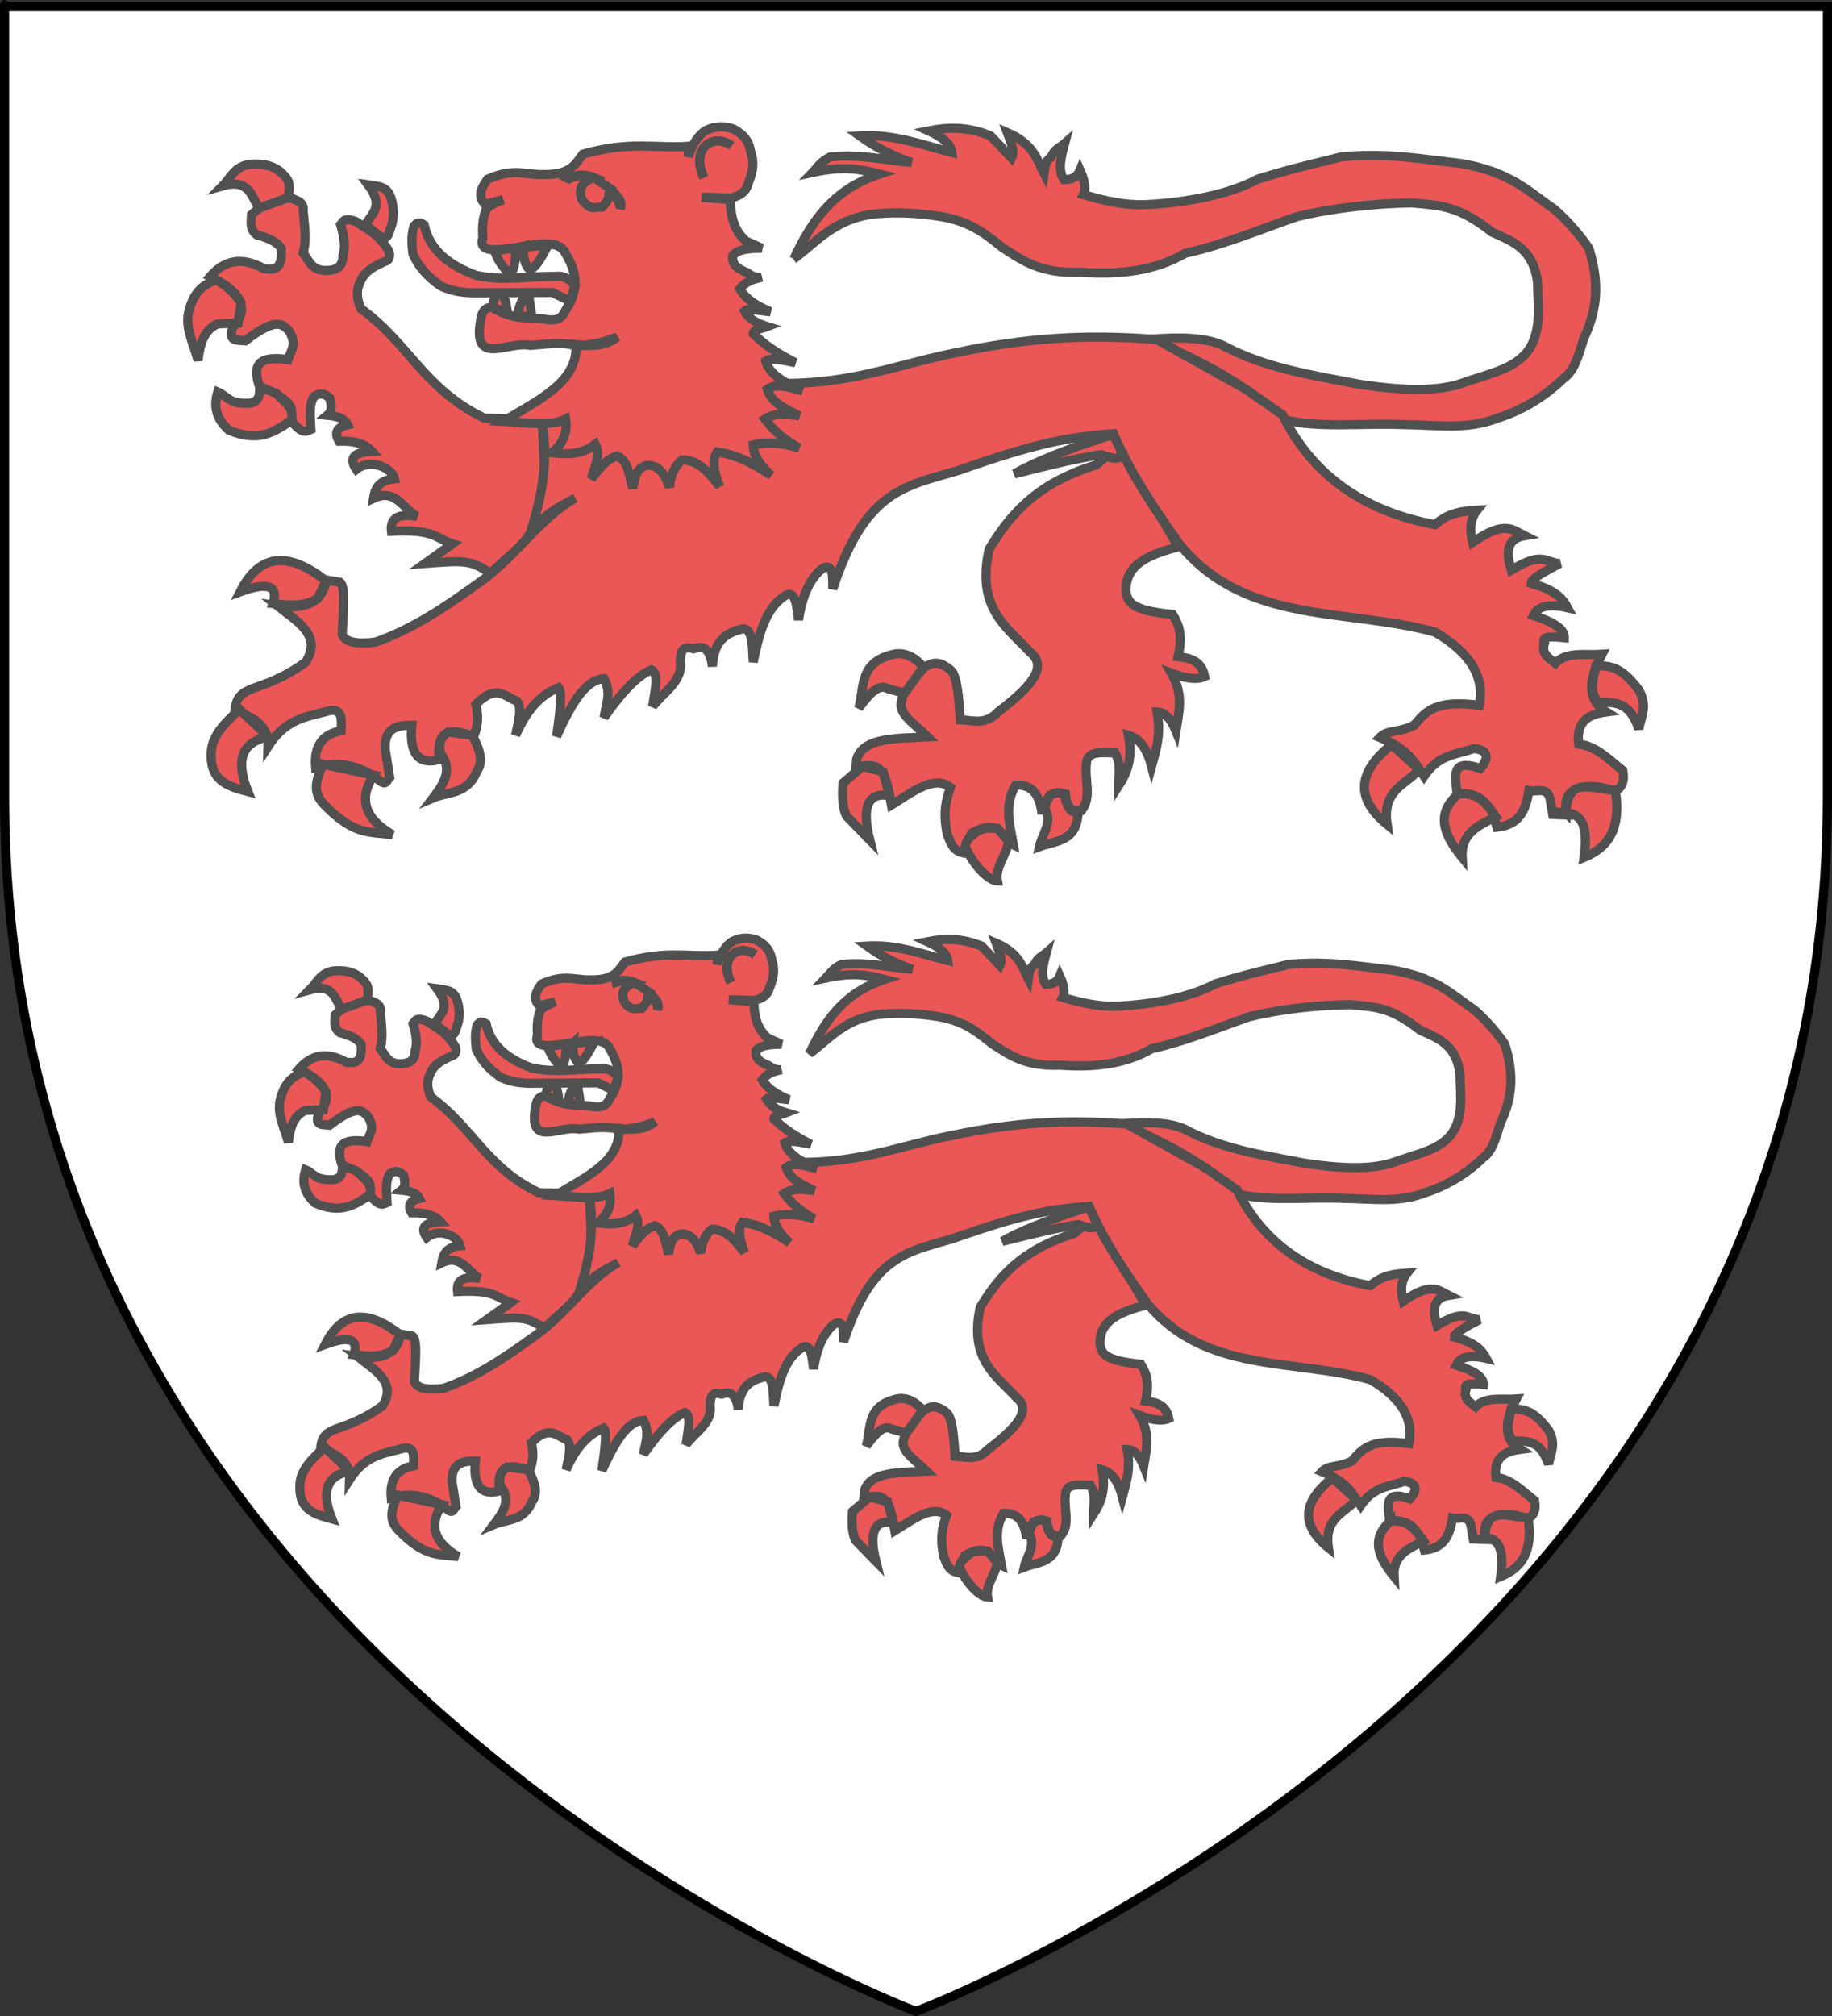 <?xml version="1.0" encoding="UTF-8" standalone="no"?>
<svg
   xmlns:dc="http://purl.org/dc/elements/1.1/"
   xmlns:cc="http://creativecommons.org/ns#"
   xmlns:rdf="http://www.w3.org/1999/02/22-rdf-syntax-ns#"
   xmlns:svg="http://www.w3.org/2000/svg"
   xmlns="http://www.w3.org/2000/svg"
   xmlns:sodipodi="http://sodipodi.sourceforge.net/DTD/sodipodi-0.dtd"
   xmlns:inkscape="http://www.inkscape.org/namespaces/inkscape"
   height="704"
   width="640"
   version="1.0"
   id="svg2"
   sodipodi:version="0.32"
   inkscape:version="0.92.0 r15299"
   sodipodi:docname="Baron Strnage of Blackmere.svg"
   inkscape:export-filename="/Users/olivier/Desktop/Blason Rouge/Blason_Vide_3D.png"
   inkscape:export-xdpi="144"
   inkscape:export-ydpi="144"
   inkscape:output_extension="org.inkscape.output.svg.inkscape"
   style="display:inline">
  <rect width="100%" height="100%" fill="#333333" stroke="none"/>
  <sodipodi:namedview
     inkscape:window-height="705"
     inkscape:window-width="1366"
     inkscape:pageshadow="2"
     inkscape:pageopacity="0.0"
     guidetolerance="10.0"
     gridtolerance="10.0"
     objecttolerance="10.0"
     borderopacity="1.0"
     bordercolor="#666666"
     pagecolor="#ffffff"
     id="base"
     showgrid="false"
     height="660px"
     inkscape:zoom="1.0606602"
     inkscape:cx="152.28606"
     inkscape:cy="400.99624"
     inkscape:window-x="-8"
     inkscape:window-y="-8"
     inkscape:current-layer="layer131"
     showguides="true"
     inkscape:window-maximized="1">
    <inkscape:grid
       type="xygrid"
       id="grid2408"
       visible="true"
       enabled="true"
       originx="0"
       originy="0"
       spacingx="1.067"
       spacingy="1.067" />
  </sodipodi:namedview>
  <desc
     id="desc4">Blason Vide 3D</desc>
  <defs
     id="defs6" />
  <g
     inkscape:groupmode="layer"
     id="layer3"
     inkscape:label="Fond écu"
     style="display:inline"
     sodipodi:insensitive="true">
    <path
       id="path2855"
       style="fill:#ffffff;fill-opacity:1;fill-rule:evenodd;stroke:none;stroke-width:1.067px;stroke-linecap:butt;stroke-linejoin:miter;stroke-opacity:1"
       d="m 320,702.4 c 0,0 318.4,-119.808 318.4,-424.29 0,-304.482 0,-275.788 0,-275.788 H 1.6 V 278.11 C 1.6,582.592 320,702.4 320,702.4 Z"
       sodipodi:nodetypes="cccccc"
       inkscape:connector-curvature="0" />
  </g>
  <g
     inkscape:groupmode="layer"
     id="layer131"
     inkscape:label="deux lions passants"
     style="display:inline">
    <g
       id="g3288"
       transform="matrix(0.758,0,0,0.76,64.387,43.05)"
       style="fill:#e20909;fill-opacity:1;stroke:#000000;stroke-width:3.951;stroke-miterlimit:4;stroke-dasharray:none;stroke-opacity:1">
      <g
         transform="translate(-9.578,-31.514)"
         style="opacity:1;fill:#e20909;fill-opacity:1;stroke:#000000;stroke-width:3.951;stroke-miterlimit:4;stroke-dasharray:none;stroke-opacity:1"
         inkscape:label="corps"
         id="g3290">
        <path
           sodipodi:nodetypes="ccccccccccccccccccccccccccccccccccccccccccc"
           id="path5419"
           d="m 290.509,93.818 c 7.801,-16.557 17.585,-31.792 39.469,-38.96 -7.932,-1.955 -15.614,-4.093 -30.812,-0.764 2.293,-2.377 3.369,-4.753 8.149,-7.13 13.833,-1.468 25.426,1.579 37.432,2.546 -8.299,-2.795 -16.316,-6.714 -23.936,-12.223 15.658,-0.913 28.776,4.098 42.525,7.639 -0.526,-4.07 -4.754,-7.215 -10.695,-9.931 8.677,-1.724 17.82,-2.053 28.52,2.292 l 9.676,10.186 c 1.742,-3.42 -0.566,-7.651 -2.037,-11.714 12.236,5.285 13.698,12.291 17.061,18.843 0.37,-2.624 0.11,-5.405 3.056,-7.385 2.122,-4.305 4.244,-4.481 6.366,-6.366 -1.672,6.197 -3.233,12.347 -0.255,16.552 3.371,0.072 6.046,-1.014 7.385,-4.329 1.923,4.3 2.981,8.254 1.528,11.204 9.583,2.843 19.283,5.101 29.538,4.584 17.958,-0.958 37.128,-4.404 50.928,-11.714 17.842,-5.558 28.941,-7.656 38.196,-10.186 21.894,-2.032 37.629,1.076 55.512,3.056 23.134,4.002 31.114,13.056 42.78,20.881 6.278,5.432 12.405,12.647 16.042,18.08 5.646,18.042 2.88,30.277 -2.292,41.252 -2.313,7.225 -4.245,15.022 -9.167,18.334 -9.307,8.991 -19.722,15.029 -31.066,18.589 -13.573,5.25 -27.191,2.996 -43.289,2.801 -18.491,-0.777 -40.644,1.854 -55.512,-2.546 -15.801,-15.423 -37.39,-26.637 -60.605,-36.668 12.981,-1.013 24.845,-0.908 33.103,2.801 19.943,10.631 41.397,13.704 62.642,17.825 25.299,3.892 39.653,2.901 50.164,-1.273 14.254,-4.581 20.38,-6.208 26.483,-12.223 8.22,-9.191 6.005,-21.592 5.857,-33.358 C 631.179,88.846 621.498,85.749 612.376,81.595 596.702,69.342 589.092,69.395 575.453,68.099 c -17.609,0.213 -37.054,2.419 -53.22,6.366 -17.164,5.965 -33.463,12.821 -51.438,16.806 -13.871,8.15 -30.447,9.99 -48.382,8.658 -18.237,0.804 -26.625,-5.428 -35.65,-11.204 -9.303,-7.557 -15.722,-12.014 -28.011,-14.26 -10.019,-1.601 -19.452,-2.327 -31.321,-1.273 -18.596,2.359 -26.631,13.157 -36.923,20.626 z"
           style="display:inline;fill:#e20909;fill-opacity:1;fill-rule:evenodd;stroke:#000000;stroke-width:4.214;stroke-linecap:butt;stroke-linejoin:miter;stroke-miterlimit:4;stroke-dasharray:none;stroke-opacity:1"
           inkscape:connector-curvature="0" />
        <path
           sodipodi:nodetypes="ccccccccccccccccccccccccccccccccccccccccc"
           id="path3067"
           d="m 147.819,166.972 c -27.967,-13.444 -34.619,-34.246 -56.832,-50.257 -1.667,-3.888 -2.505,-7.88 -0.36,-12.244 1.884,-4.958 6.455,-7.229 11.164,-9.363 2.297,-0.509 2.738,-2.256 2.161,-4.682 -5.042,-8.554 -10.083,-9.98 -15.125,-13.684 -5.764,-2.21 -6.016,-0.011 -7.202,1.44 1.457,5.047 2.472,9.947 1.08,14.045 -0.038,5.142 -2.753,6.46 -6.122,6.842 -8.318,0.889 -9.298,-4.336 -12.244,-7.923 1.67,-5.814 0.625,-12.714 0,-19.446 0.531,-3.919 -2.717,-4.599 -5.402,-5.762 -8.673,0.253 -13.981,3.497 -18.366,7.562 -0.253,3.394 -0.929,6.894 2.521,9.363 4.926,1.237 9.103,2.974 11.164,6.122 0.766,10.245 -3.523,9.919 -7.923,9.363 -11.414,-6.386 -19.157,-2.889 -24.848,3.601 15.973,7.803 17.483,15.605 10.443,23.408 -2.482,6.782 2.31,5.731 5.762,6.122 14.255,-10.927 16.74,-7.634 19.806,-5.042 4.505,6.696 1.11,9.663 -0.18,13.684 -15.336,-2.296 -15.864,4.086 -13.144,12.244 17.443,7.393 15.27,10.939 14.045,15.125 5.864,7.462 7.557,5.539 9.723,4.682 -0.26,-5.535 -1.05,-11.424 1.44,-15.125 3.709,-2.377 5.343,-0.603 7.202,0.72 0.82,2.978 1.402,5.888 -1.08,7.923 4.014,0.369 7.718,1.109 9.363,4.321 -4.724,1.16 -6.436,3.524 -3.961,7.562 6.56,-0.175 11.919,1.023 15.125,4.682 -8.403,0.36 -10.804,3.121 -7.202,8.283 6.727,-5.309 16.449,-0.581 17.646,4.321 -7.346,0.655 -9.019,4.552 -9.723,9.003 10.346,-4.888 13.654,5.08 20.167,8.283 -8.37,-1.432 -12.634,0.594 -11.884,6.842 20.191,-1.066 20.486,3.356 28.089,5.762 l -12.604,9.003 c 17.788,-1.3 20.926,-1.801 30.086,4.569 l 15.3,-13.895 c 13.629,-18.257 8.85,-35.809 8.72,-56.567 z"
           style="fill:#e20909;fill-opacity:1;fill-rule:evenodd;stroke:#000000;stroke-width:4.214;stroke-linecap:butt;stroke-linejoin:miter;stroke-miterlimit:4;stroke-dasharray:none;stroke-opacity:1"
           inkscape:connector-curvature="0" />
        <path
           sodipodi:nodetypes="cccccc"
           id="path3954"
           d="m 100.764,84.289 c 3.126,0.07 2.992,-2.489 4.074,-5.093 1.883,-5.075 0.97,-9.846 0.224,-12.477 -1.538,-6.618 -6.507,-6.218 -10.695,-6.875 7.528,10.088 1.35,13.322 -1.273,18.334 z"
           style="fill:#e20909;fill-opacity:1;fill-rule:evenodd;stroke:#000000;stroke-width:4.214;stroke-linecap:butt;stroke-linejoin:miter;stroke-miterlimit:4;stroke-dasharray:none;stroke-opacity:1"
           inkscape:connector-curvature="0" />
        <path
           sodipodi:nodetypes="cccccc"
           id="path3956"
           d="m 57.496,65.668 c 0.343,-2.808 0.968,-6.035 -0.36,-8.193 -3.298,-4.9 -8.078,-7.311 -14.855,-7.202 -8.978,-0.275 -10.925,5.843 -15.035,9.993 12.046,-3.415 13.249,4.584 16.655,10.263 z"
           style="fill:#e20909;fill-opacity:1;fill-rule:evenodd;stroke:#000000;stroke-width:4.214;stroke-linecap:butt;stroke-linejoin:miter;stroke-miterlimit:4;stroke-dasharray:none;stroke-opacity:1"
           inkscape:connector-curvature="0" />
        <path
           sodipodi:nodetypes="ccccccc"
           id="path3958"
           d="m 24.275,103.481 c -6.835,2.354 -10.306,6.398 -12.334,13.414 -2.585,8.334 2.081,16.013 3.961,23.678 1.209,-11.485 4.858,-14.836 8.913,-16.836 l 9.543,-0.45 1.35,-9.273 c -2.828,-4.494 -6.685,-7.96 -11.434,-10.533 z"
           style="fill:#e20909;fill-opacity:1;fill-rule:evenodd;stroke:#000000;stroke-width:4.214;stroke-linecap:butt;stroke-linejoin:miter;stroke-miterlimit:4;stroke-dasharray:none;stroke-opacity:1"
           inkscape:connector-curvature="0" />
        <path
           sodipodi:nodetypes="cccccccc"
           id="path3960"
           d="m 44.441,152.727 c -0.178,3.179 -0.048,6.529 -4.411,7.382 -10.155,0.663 -10.414,-3.241 -15.035,-5.132 -2.06,6.538 -0.727,12.458 5.132,17.556 13.804,5.856 21.096,0.668 28.719,-4.411 0.785,-2.256 0.415,-4.617 -1.44,-7.112 l -5.492,-5.402 z"
           style="fill:#e20909;fill-opacity:1;fill-rule:evenodd;stroke:#000000;stroke-width:4.214;stroke-linecap:butt;stroke-linejoin:miter;stroke-miterlimit:4;stroke-dasharray:none;stroke-opacity:1"
           inkscape:connector-curvature="0" />
        <path
           sodipodi:nodetypes="cccccccccccccccccccccccccccccccccccc"
           id="path4866"
           d="m 439.073,176.743 c 0.451,3.61 -6.226,9.461 -9.167,11.714 -28.233,8.7 -39.915,23.311 -49.401,38.706 -6.054,27.174 8.048,35.743 18.844,47.363 9.099,7.105 -1.039,17.039 -14.769,27.501 -5.772,6.108 -11.544,3.834 -17.316,3.565 -0.772,-9.397 -1.305,-19.765 -4.329,-22.663 -5.895,-5.062 -8.912,-3.31 -12.223,-1.528 -4.143,5.109 -9.693,8.556 -10.44,15.024 -2.228,6.171 4.962,10.231 11.968,17.061 -14.067,0.729 -29.856,-0.06 -32.849,10.44 l -0.255,4.074 c 13.803,-5.559 14.246,6.695 16.297,16.806 9.613,-5.903 19.581,-13.932 27.247,-8.149 -3.195,8.911 -2.846,14.412 -1.528,21.39 1.56,4.095 2.609,7.61 7.13,8.658 l 4.074,-8.912 c 13.675,-7.664 13.51,2.77 19.353,5.347 -1.637,-9.167 -4.496,-18.334 1.019,-27.501 8.519,-0.435 11.11,5.597 12.223,13.241 1.395,-8.481 5.229,-10.863 10.695,-9.167 0.508,6.844 3.499,8.226 7.385,7.639 4.977,-6.194 1.395,-13.893 2.292,-21.39 0.195,-6.386 7.187,-5.218 13.241,-5.093 3.141,5.619 1.461,10.274 1.528,15.278 3.886,-5.975 6.745,-12.748 4.584,-23.427 5.892,1.651 8.859,7.202 10.695,14.26 2.012,-7.349 4.463,-14.332 2.546,-24.955 3.192,0.134 6.144,2.425 8.658,8.658 1.257,-8.3 3.844,-16.236 -2.037,-26.483 6.752,2.5 11.922,3.102 15.279,1.528 -1.482,-7.377 -6.744,-8.452 -12.223,-9.167 1.228,-5.989 2.213,-12.033 -2.546,-19.353 -18.331,-1.813 -20.638,-5.263 -21.39,-10.186 -0.877,-12.864 10.762,-17.384 23.936,-20.881 z"
           style="fill:#e20909;fill-opacity:1;fill-rule:evenodd;stroke:#000000;stroke-width:4.214;stroke-linecap:butt;stroke-linejoin:miter;stroke-miterlimit:4;stroke-dasharray:none;stroke-opacity:1"
           inkscape:connector-curvature="0" />
        <path
           sodipodi:nodetypes="cccccc"
           id="path5753"
           d="m 350.202,281.401 c -3.604,-4.276 -7.771,-6.585 -12.732,-6.111 -17.245,3.293 -14.325,15.353 -17.061,24.955 4.499,-6.011 8.997,-11.56 13.496,-8.912 l 7.639,2.037 z"
           style="fill:#e20909;fill-opacity:1;fill-rule:evenodd;stroke:#000000;stroke-width:4.214;stroke-linecap:butt;stroke-linejoin:miter;stroke-miterlimit:4;stroke-dasharray:none;stroke-opacity:1"
           inkscape:connector-curvature="0" />
        <path
           sodipodi:nodetypes="ccccccc"
           id="path5755"
           d="m 322.192,326.982 -9.047,7.687 c -0.457,6.579 -0.166,11.699 1.662,15.231 l 10.695,10.95 c -3.998,-15.961 -0.411,-22.06 9.167,-20.371 l -3.056,-10.95 z"
           style="fill:#e20909;fill-opacity:1;fill-rule:evenodd;stroke:#000000;stroke-width:4.214;stroke-linecap:butt;stroke-linejoin:miter;stroke-miterlimit:4;stroke-dasharray:none;stroke-opacity:1"
           inkscape:connector-curvature="0" />
        <path
           sodipodi:nodetypes="cccccc"
           id="path5757"
           d="m 369.555,363.905 c 3.046,7.566 10.369,15.673 14.769,15.788 -1.221,-6.334 4.57,-12.474 5.093,-18.334 l -5.093,-5.857 c -3.604,-0.157 -7.241,-0.444 -10.186,2.037 -2.13,1.721 -4.425,3.331 -4.584,6.366 z"
           style="fill:#e20909;fill-opacity:1;fill-rule:evenodd;stroke:#000000;stroke-width:4.214;stroke-linecap:butt;stroke-linejoin:miter;stroke-miterlimit:4;stroke-dasharray:none;stroke-opacity:1"
           inkscape:connector-curvature="0" />
        <path
           sodipodi:nodetypes="cccccc"
           id="path5759"
           d="m 405.969,346.08 c 4.198,6.493 -1.06,11.935 -2.292,17.825 7.521,-2.822 17.31,-2.139 17.825,-15.788 -4.435,0.229 -5.202,-3.943 -6.366,-7.639 -1.746,-2.39 -4.22,-1.139 -6.621,-0.255 z"
           style="fill:#e20909;fill-opacity:1;fill-rule:evenodd;stroke:#000000;stroke-width:4.214;stroke-linecap:butt;stroke-linejoin:miter;stroke-miterlimit:4;stroke-dasharray:none;stroke-opacity:1"
           inkscape:connector-curvature="0" />
        <path
           sodipodi:nodetypes="cccccccccccccccccccccccccccccccccccccccccccccccccccccccccccccccccccccccccccccc"
           id="path6653"
           d="m 498.923,153.795 -41.252,-22.918 c -32.781,-2.476 -59.23,-0.914 -92.69,6.111 -28.548,5.664 -51.281,16.053 -89.634,13.751 l -102.366,10.186 c 5.499,22.945 1.658,40.635 -3.565,57.549 8.756,-9.346 14.168,-11.167 20.371,-14.769 -16.748,9.387 -27.475,27.31 -44.817,39.215 -15.558,11.143 -29.939,20.941 -47.363,26.992 -8.208,0.993 -13.851,0.189 -15.279,-3.565 0.372,-9.685 1.792,-21.887 -1.019,-23.936 l -6.111,-1.019 c -2.786,13.251 -14.262,12.952 -22.918,11.714 9.068,7.226 21.072,13.548 13.241,25.973 -21.065,15.293 -31.555,9.044 -32.594,22.408 8.356,2.922 15.63,6.676 15.279,16.297 8.387,-13.033 18.328,-13.628 28.011,-16.297 6.332,-1.409 5.881,3.965 5.602,9.167 -8.627,1.554 -12.593,7.104 -11.714,16.806 12.604,-3.479 21.659,0.14 29.538,6.111 3.072,2.579 3.379,-0.373 4.584,-1.528 l -2.037,-12.732 c -0.572,-10.071 5.437,-11.167 12.223,-11.204 -1.188,13.072 3.056,18.334 12.732,15.788 -1.21,-10.037 1.471,-16.184 15.788,-10.695 2.224,-4.923 2.181,-9.846 1.019,-14.769 9.843,-9.669 13.386,-3.136 18.843,-1.528 2.737,3.325 0.609,9.893 -0.509,15.788 4.521,-10.299 10.601,-18.372 19.862,-21.899 1.681,1.813 0.667,11.171 -1.019,22.408 6.301,-13.822 12.92,-26.053 21.899,-26.483 3.503,6.442 0.922,12.015 0,17.825 7.925,-11.364 15.331,-19.351 21.899,-21.899 3.519,1.774 1.511,9.866 0.509,16.806 4.879,-6.536 13.915,-11.41 12.732,-20.371 -0.062,-7.074 2.825,-7.073 6.111,-6.111 4.897,-1.976 7.835,0.619 8.658,8.149 0.644,-12.347 6.898,-15.717 14.26,-17.316 4.338,-0.059 4.153,8.174 4.584,15.279 2.589,-12.52 5.521,-24.697 14.769,-30.557 4.795,-2.701 5.249,4.729 6.111,11.204 1.765,-11.768 5.537,-19.123 10.695,-23.427 5.299,-3.247 5.07,3.18 5.093,9.167 15.106,-45.98 33.726,-47.173 58.058,-54.493 34.905,-12.274 50.935,-15.417 71.3,-16.806 8.217,19.08 19.79,35.674 30.557,50.928 30.395,37.115 77.596,29.064 117.645,40.233 16.375,9.493 23.009,20.725 20.371,33.613 -20.348,-2.628 -24.55,2.756 -30.048,9.167 -7.344,3.663 -12.341,1.947 -15.788,5.602 13.337,5.474 16.158,11.699 20.371,17.825 7.127,-10.394 15.167,-9.826 22.918,-12.732 8.689,0.864 5.628,6.395 3.056,9.167 -14.347,-5.003 -11.322,4.346 -10.695,11.714 11.29,-1.281 15.809,5.772 18.334,15.279 10.733,-1.037 13.428,-8.39 14.769,-16.806 3.363,0.821 8.12,-2.075 9.676,3.565 l 1.273,7.385 6.621,0.255 c -4.494,-16.756 16.474,-13.884 21.645,-10.695 3.986,-1.724 4.829,-5.243 4.074,-9.676 -6.469,-5.2 -12.616,-11.527 -20.371,-12.223 -1.324,-10.491 4.615,-13.719 12.732,-14.769 -7.194,-4.386 -9.733,-11.945 -2.037,-26.483 -7.532,0.555 -16.337,-1.437 -21.39,4.074 -2.997,-2.313 -6.661,-4.245 -5.093,-9.167 -1.654,-3.418 3.481,-3.132 9.167,-2.546 0.122,-3.395 -3.54,-6.79 -14.26,-10.186 1.83,-3.997 6.498,-5.671 15.788,-3.565 -2.272,-4.247 -5.812,-8.299 -16.806,-11.204 -0.003,-2.172 6.616,-5.669 13.241,-9.167 -6.455,-0.068 -7.427,-6.012 -22.408,3.056 -2.504,-8.101 -2.191,-14.441 6.111,-15.788 -5.273,-2.589 -8.907,-7.364 -23.936,3.056 -1.392,-5.515 -1.308,-10.608 2.037,-14.769 -6.451,0.411 -12.902,0.9 -19.353,6.621 -32.775,-6.123 -56.518,-22.568 -70.281,-50.419 z"
           style="fill:#e20909;fill-opacity:1;fill-rule:evenodd;stroke:#000000;stroke-width:4.214;stroke-linecap:butt;stroke-linejoin:miter;stroke-miterlimit:4;stroke-dasharray:none;stroke-opacity:1"
           inkscape:connector-curvature="0" />
        <path
           sodipodi:nodetypes="ccccc"
           id="path7540"
           d="m 74.905,241.753 c -20.618,-16.157 -32.321,-9.261 -39.613,5.042 14.21,-5.215 17.471,-1.791 15.125,5.402 6.842,0.797 13.684,1.717 20.527,-2.161 z"
           style="fill:#e20909;fill-opacity:1;fill-rule:evenodd;stroke:#000000;stroke-width:4.214;stroke-linecap:butt;stroke-linejoin:miter;stroke-miterlimit:4;stroke-dasharray:none;stroke-opacity:1"
           inkscape:connector-curvature="0" />
        <path
           sodipodi:nodetypes="ccccc"
           id="path8427"
           d="m 34.931,300.813 c -6.176,6.148 -13.587,12.091 -12.964,21.967 0.205,11.171 8.171,13.503 16.926,15.845 -5.607,-13.991 -3.273,-22.739 9.363,-25.208 z"
           style="display:inline;overflow:visible;visibility:visible;fill:#e20909;fill-opacity:1;fill-rule:evenodd;stroke:#000000;stroke-width:4.214;stroke-linecap:butt;stroke-linejoin:miter;stroke-miterlimit:4;stroke-dasharray:none;stroke-dashoffset:0;stroke-opacity:1;marker:none;marker-start:none;marker-mid:none;marker-end:none"
           inkscape:connector-curvature="0" />
        <path
           sodipodi:nodetypes="ccccc"
           id="path8429"
           d="m 73.464,326.021 c -2.441,6.122 -5.563,12.244 0.36,18.366 14.165,14.599 21.127,12.544 31.69,14.045 -13.226,-7.645 -15.581,-16.843 -8.643,-27.369 z"
           style="display:inline;overflow:visible;visibility:visible;fill:#e20909;fill-opacity:1;fill-rule:evenodd;stroke:#000000;stroke-width:4.214;stroke-linecap:butt;stroke-linejoin:miter;stroke-miterlimit:4;stroke-dasharray:none;stroke-dashoffset:0;stroke-opacity:1;marker:none;marker-start:none;marker-mid:none;marker-end:none"
           inkscape:connector-curvature="0" />
        <path
           sodipodi:nodetypes="cccccc"
           id="path8431"
           d="m 127.842,321.339 c 5.495,7.331 1.274,13.778 -3.601,20.167 7.079,-3.01 15.689,-1.429 20.167,-12.244 3.193,-4.404 1.326,-10.253 -2.161,-16.565 l -11.164,-1.44 c -3.376,2.443 -4.665,5.721 -3.241,10.083 z"
           style="display:inline;overflow:visible;visibility:visible;fill:#e20909;fill-opacity:1;fill-rule:evenodd;stroke:#000000;stroke-width:4.214;stroke-linecap:butt;stroke-linejoin:miter;stroke-miterlimit:4;stroke-dasharray:none;stroke-dashoffset:0;stroke-opacity:1;marker:none;marker-start:none;marker-mid:none;marker-end:none"
           inkscape:connector-curvature="0" />
        <path
           sodipodi:nodetypes="cccc"
           id="path8433"
           d="m 566.106,317.018 c -16.208,12.728 -16.682,24.964 -2.161,36.732 -2.431,-15.755 8.442,-18.207 14.765,-25.208 z"
           style="display:inline;overflow:visible;visibility:visible;fill:#e20909;fill-opacity:1;fill-rule:evenodd;stroke:#000000;stroke-width:4.214;stroke-linecap:butt;stroke-linejoin:miter;stroke-miterlimit:4;stroke-dasharray:none;stroke-dashoffset:0;stroke-opacity:1;marker:none;marker-start:none;marker-mid:none;marker-end:none"
           inkscape:connector-curvature="0" />
        <path
           sodipodi:nodetypes="cccc"
           id="path8435"
           d="m 596.716,339.705 c -10.751,9.156 -6.505,19.061 1.801,29.17 -0.684,-11.438 7.824,-14.706 15.485,-18.726 -4.014,-5.52 -7.683,-11.443 -17.286,-10.443 z"
           style="display:inline;overflow:visible;visibility:visible;fill:#e20909;fill-opacity:1;fill-rule:evenodd;stroke:#000000;stroke-width:4.214;stroke-linecap:butt;stroke-linejoin:miter;stroke-miterlimit:4;stroke-dasharray:none;stroke-dashoffset:0;stroke-opacity:1;marker:none;marker-start:none;marker-mid:none;marker-end:none"
           inkscape:connector-curvature="0" />
        <path
           sodipodi:nodetypes="cccc"
           id="path8437"
           d="m 646.412,348.348 c 6.352,0.458 10.524,4.792 8.283,20.527 10.448,-4.274 17.332,-12.366 14.405,-30.97 -9.223,0.16 -22.323,-7.434 -22.687,10.443 z"
           style="display:inline;overflow:visible;visibility:visible;fill:#e20909;fill-opacity:1;fill-rule:evenodd;stroke:#000000;stroke-width:4.214;stroke-linecap:butt;stroke-linejoin:miter;stroke-miterlimit:4;stroke-dasharray:none;stroke-dashoffset:0;stroke-opacity:1;marker:none;marker-start:none;marker-mid:none;marker-end:none"
           inkscape:connector-curvature="0" />
        <path
           sodipodi:nodetypes="ccccc"
           id="path8439"
           d="m 661.177,297.572 c 7.107,0.044 14.41,-0.827 18.726,12.244 1.054,-5.65 4.284,-10.576 0,-18.006 -4.935,-6.269 -10.159,-12.075 -19.806,-10.804 -0.803,5.522 -3.499,11.044 1.08,16.565 z"
           style="display:inline;overflow:visible;visibility:visible;fill:#e20909;fill-opacity:1;fill-rule:evenodd;stroke:#000000;stroke-width:4.214;stroke-linecap:butt;stroke-linejoin:miter;stroke-miterlimit:4;stroke-dasharray:none;stroke-dashoffset:0;stroke-opacity:1;marker:none;marker-start:none;marker-mid:none;marker-end:none"
           inkscape:connector-curvature="0" />
      </g>
      <g
         transform="translate(-9.578,-31.514)"
         inkscape:label="tete"
         id="g3312"
         style="fill:#e20909;fill-opacity:1;stroke:#000000;stroke-width:3.951;stroke-miterlimit:4;stroke-dasharray:none;stroke-opacity:1">
        <path
           sodipodi:nodetypes="cccccccccccccccccccccccccccccccccccccccccccccccccccccccccc"
           id="path2114"
           d="m 241.862,46.79 c 2.117,-6.319 4.847,-9.879 7.923,-11.884 5.169,-2.499 9.226,-2.034 12.964,-0.72 8.065,4.441 7.175,8.883 8.643,13.324 0.829,5.443 -1.055,9.258 -2.521,13.324 -1.276,2.677 -3.887,4.285 -7.562,5.042 l -13.324,-0.36 13.144,1.08 c 0.326,7.074 1.372,13.907 7.382,19.086 l 7.202,3.241 c -5.504,0.018 -10.662,0.382 -13.324,3.241 -0.771,4.4 2.509,6.369 6.482,7.923 1.924,1.434 3.971,2.622 6.842,2.161 -3.361,0.989 -6.722,1.222 -10.083,5.402 2.49,4.577 7.731,7.778 14.045,10.443 -4.154,-0.249 -10.285,-1.815 -11.884,-0.36 2.32,4.143 6.223,5.91 10.443,7.202 -2.512,0.963 -6.57,1.411 -6.482,3.241 5.168,5.23 11.882,9.532 19.446,13.324 -5.26,-0.939 -11.16,-2.517 -13.684,-0.72 1.573,6.015 8.702,10.045 16.926,13.684 -5.932,-1.566 -12.12,-3.77 -16.205,-0.72 2.205,6.798 8.913,9.093 14.765,12.244 -6.015,-0.986 -11.729,-1.372 -15.845,1.44 4.272,5.704 9.654,10.02 15.845,13.324 -7.309,-2.297 -14.417,-2.982 -21.247,-1.44 0.166,5.546 3.837,9.925 8.283,14.045 -7.508,-5.15 -15.434,-9.466 -24.848,-10.804 -2.808,3.553 -1.342,9.438 1.08,15.845 -4.796,-6.174 -9.67,-12.179 -17.286,-12.244 -3.317,2.805 -5.325,6.919 -5.762,12.604 -2.096,-5.934 -5.007,-10.353 -10.443,-10.083 -5.014,1.262 -5.67,5.913 -6.482,10.443 -1.819,-5.431 -1.873,-12.406 -7.202,-14.765 -5.7,1.742 -8.439,6.446 -11.884,10.443 1.247,-5.282 4.499,-10.563 1.801,-15.845 -6.016,4.84 -12.842,4.814 -19.806,3.961 4.1,-3.851 7.253,-8.305 6.122,-15.485 -6.496,3.467 -18.24,1.687 -28.809,1.08 15.623,-9.54 34.837,-17.955 33.491,-35.292 8.388,1.051 15.016,0.146 19.086,-3.601 -5.348,2.633 -11.959,3.581 -18.726,4.321 -6.389,-2.199 -13.954,-0.872 -21.247,-0.36 -10.612,-2.152 -26.648,9.911 -23.048,-11.164 0.6,-3.601 1.2,-5.762 5.042,-6.482 9.909,6.014 16.191,4.774 23.408,5.402 10.236,2.304 9.514,-3.127 12.244,-6.122 5.407,-10.265 2.244,-17.531 -1.801,-24.488 -4.316,-7.969 -22.327,-0.72 -33.491,-1.08 -3.516,-0.348 -5.589,-1.705 -4.321,-5.402 -0.299,-4.321 -0.168,-8.643 1.44,-12.964 1.63,-2.234 4.92,-3.362 7.923,-4.682 l -8.283,2.161 c -3.888,-3.841 -1.635,-7.683 1.08,-11.524 12.173,-5.427 17.591,-1.847 25.928,-2.161 12.623,0.19 14.594,-4.947 18.006,-9.363 21.982,-6.152 32.631,-2.589 48.616,-3.601 z"
           style="opacity:1;fill:#e20909;fill-opacity:1;fill-rule:evenodd;stroke:#000000;stroke-width:4.214;stroke-linecap:butt;stroke-linejoin:miter;stroke-miterlimit:4;stroke-dasharray:none;stroke-opacity:1"
           inkscape:connector-curvature="0" />
        <path
           sodipodi:nodetypes="ccccccccc"
           id="path3002"
           d="m 186.843,57.023 c 5.557,-2.903 8.277,-1.551 11.204,-0.509 -5.757,2.325 -7.217,5.658 -4.838,10.695 4.225,4.772 5.953,2.457 8.912,2.801 1.401,-1.611 3.258,-2.822 3.31,-7.13 2.756,2.102 5.026,4.447 5.093,7.894 1.708,-5.031 -4.22,-7.308 -3.82,-8.658 l -8.149,-5.602 c -3.567,-1.517 -7.467,-1.369 -11.714,0.509 z"
           style="opacity:1;fill:#e20909;fill-opacity:1;fill-rule:evenodd;stroke:#000000;stroke-width:4.214;stroke-linecap:butt;stroke-linejoin:miter;stroke-miterlimit:4;stroke-dasharray:none;stroke-opacity:1"
           inkscape:connector-curvature="0" />
        <path
           sodipodi:nodetypes="ccccc"
           id="path3004"
           d="m 163.102,119.832 c 0.774,-3.521 1.462,-7.1 4.216,-9.301 2.082,0.099 0.808,1.972 1.564,3.728 l 0.957,6.355 z"
           style="opacity:1;fill:#e20909;fill-opacity:1;fill-rule:evenodd;stroke:#000000;stroke-width:4.214;stroke-linecap:butt;stroke-linejoin:miter;stroke-miterlimit:4;stroke-dasharray:none;stroke-opacity:1"
           inkscape:connector-curvature="0" />
        <path
           sodipodi:nodetypes="cccc"
           id="path3006"
           d="m 155.14,109.352 c -2.525,1.461 -3.275,3.937 -3.438,6.748 l 6.748,2.419 c -0.518,-3.056 -0.24,-6.111 -3.31,-9.167 z"
           style="opacity:1;fill:#e20909;fill-opacity:1;fill-rule:evenodd;stroke:#000000;stroke-width:4.214;stroke-linecap:butt;stroke-linejoin:miter;stroke-miterlimit:4;stroke-dasharray:none;stroke-opacity:1"
           inkscape:connector-curvature="0" />
        <path
           sodipodi:nodetypes="cccc"
           id="path3008"
           d="m 152.593,90.127 c 1.233,3.892 3.521,7.482 7.13,10.695 2.519,-2.637 2.44,-7.5 2.674,-12.095 z"
           style="opacity:1;fill:#e20909;fill-opacity:1;fill-rule:evenodd;stroke:#000000;stroke-width:4.214;stroke-linecap:butt;stroke-linejoin:miter;stroke-miterlimit:4;stroke-dasharray:none;stroke-opacity:1"
           inkscape:connector-curvature="0" />
        <path
           sodipodi:nodetypes="cccc"
           id="path3010"
           d="m 165.962,88.472 11.332,-1.019 c -2.583,4.08 -4.284,9.042 -8.403,11.586 -2.682,-2.764 -3.292,-6.449 -2.928,-10.568 z"
           style="opacity:1;fill:#e20909;fill-opacity:1;fill-rule:evenodd;stroke:#000000;stroke-width:4.214;stroke-linecap:butt;stroke-linejoin:miter;stroke-miterlimit:4;stroke-dasharray:none;stroke-opacity:1"
           inkscape:connector-curvature="0" />
        <path
           sodipodi:nodetypes="ccccccccccc"
           id="path3012"
           d="m 189.645,106.209 c -2.243,-2.767 -4.857,-4.886 -9.003,-4.321 -12.244,-0.18 -23.812,2.345 -36.732,-0.54 -12.109,-4.543 -21.23,-11.326 -23.768,-23.048 -1.295,-0.81 -2.463,-2.062 -4.682,0.36 -1.455,4.58 -0.95,8.67 -0.54,12.784 2.344,5.723 6.78,10.662 12.964,14.945 5.616,2.457 10.46,2.983 15.125,3.061 l 36.192,-0.18 8.103,3.961 z"
           style="opacity:1;fill:#e20909;fill-opacity:1;fill-rule:evenodd;stroke:#000000;stroke-width:4.214;stroke-linecap:butt;stroke-linejoin:miter;stroke-miterlimit:4;stroke-dasharray:none;stroke-opacity:1"
           inkscape:connector-curvature="0" />
        <path
           sodipodi:nodetypes="cc"
           id="path3023"
           d="m 261.818,41.84 c -8.444,-6.085 -19.099,1.153 -12.784,14.585"
           style="opacity:1;fill:#e20909;fill-opacity:1;fill-rule:evenodd;stroke:#000000;stroke-width:4.214;stroke-linecap:butt;stroke-linejoin:miter;stroke-miterlimit:4;stroke-dasharray:none;stroke-opacity:1"
           inkscape:connector-curvature="0" />
        <path
           style="opacity:1;fill:#e20909;fill-opacity:1;fill-rule:evenodd;stroke:#000000;stroke-width:4.214;stroke-linecap:butt;stroke-linejoin:miter;stroke-miterlimit:4;stroke-dasharray:none;stroke-opacity:1"
           d="m 261.818,41.84 c -8.444,-6.085 -19.099,1.153 -12.784,14.585"
           id="path3025"
           sodipodi:nodetypes="cc"
           inkscape:connector-curvature="0" />
        <path
           sodipodi:nodetypes="ccccc"
           id="path1917"
           d="m 441.663,182.616 c -1.732,-3.289 -1.897,-4.264 -4.172,-8.061 -11.885,3.657 -32.567,10.708 -45.366,18.022 18.416,-4.554 28.301,-7.049 40.055,-8.803 9.455,3.397 8.068,0.98 9.483,-1.158 z"
           style="fill:#e20909;fill-opacity:1;fill-rule:evenodd;stroke:#000000;stroke-width:4.214;stroke-linecap:butt;stroke-linejoin:miter;stroke-miterlimit:4;stroke-dasharray:none;stroke-opacity:1"
           inkscape:connector-curvature="0" />
      </g>
    </g>
    <g
       style="fill:#e20909;fill-opacity:1;stroke:#000000;stroke-width:4.521;stroke-miterlimit:4;stroke-dasharray:none;stroke-opacity:1"
       transform="matrix(0.663,0,0,0.664,96.539,326.538)"
       id="g4094">
      <g
         id="g4096"
         inkscape:label="corps"
         style="opacity:1;fill:#e20909;fill-opacity:1;stroke:#000000;stroke-width:4.521;stroke-miterlimit:4;stroke-dasharray:none;stroke-opacity:1"
         transform="translate(-9.578,-31.514)">
        <path
           style="display:inline;fill:#e20909;fill-opacity:1;fill-rule:evenodd;stroke:#000000;stroke-width:4.823;stroke-linecap:butt;stroke-linejoin:miter;stroke-miterlimit:4;stroke-dasharray:none;stroke-opacity:1"
           d="m 290.509,93.818 c 7.801,-16.557 17.585,-31.792 39.469,-38.96 -7.932,-1.955 -15.614,-4.093 -30.812,-0.764 2.293,-2.377 3.369,-4.753 8.149,-7.13 13.833,-1.468 25.426,1.579 37.432,2.546 -8.299,-2.795 -16.316,-6.714 -23.936,-12.223 15.658,-0.913 28.776,4.098 42.525,7.639 -0.526,-4.07 -4.754,-7.215 -10.695,-9.931 8.677,-1.724 17.82,-2.053 28.52,2.292 l 9.676,10.186 c 1.742,-3.42 -0.566,-7.651 -2.037,-11.714 12.236,5.285 13.698,12.291 17.061,18.843 0.37,-2.624 0.11,-5.405 3.056,-7.385 2.122,-4.305 4.244,-4.481 6.366,-6.366 -1.672,6.197 -3.233,12.347 -0.255,16.552 3.371,0.072 6.046,-1.014 7.385,-4.329 1.923,4.3 2.981,8.254 1.528,11.204 9.583,2.843 19.283,5.101 29.538,4.584 17.958,-0.958 37.128,-4.404 50.928,-11.714 17.842,-5.558 28.941,-7.656 38.196,-10.186 21.894,-2.032 37.629,1.076 55.512,3.056 23.134,4.002 31.114,13.056 42.78,20.881 6.278,5.432 12.405,12.647 16.042,18.08 5.646,18.042 2.88,30.277 -2.292,41.252 -2.313,7.225 -4.245,15.022 -9.167,18.334 -9.307,8.991 -19.722,15.029 -31.066,18.589 -13.573,5.25 -27.191,2.996 -43.289,2.801 -18.491,-0.777 -40.644,1.854 -55.512,-2.546 -15.801,-15.423 -37.39,-26.637 -60.605,-36.668 12.981,-1.013 24.845,-0.908 33.103,2.801 19.943,10.631 41.397,13.704 62.642,17.825 25.299,3.892 39.653,2.901 50.164,-1.273 14.254,-4.581 20.38,-6.208 26.483,-12.223 8.22,-9.191 6.005,-21.592 5.857,-33.358 C 631.179,88.846 621.498,85.749 612.376,81.595 596.702,69.342 589.092,69.395 575.453,68.099 c -17.609,0.213 -37.054,2.419 -53.22,6.366 -17.164,5.965 -33.463,12.821 -51.438,16.806 -13.871,8.15 -30.447,9.99 -48.382,8.658 -18.237,0.804 -26.625,-5.428 -35.65,-11.204 -9.303,-7.557 -15.722,-12.014 -28.011,-14.26 -10.019,-1.601 -19.452,-2.327 -31.321,-1.273 -18.596,2.359 -26.631,13.157 -36.923,20.626 z"
           id="path4098"
           sodipodi:nodetypes="ccccccccccccccccccccccccccccccccccccccccccc"
           inkscape:connector-curvature="0" />
        <path
           style="fill:#e20909;fill-opacity:1;fill-rule:evenodd;stroke:#000000;stroke-width:4.823;stroke-linecap:butt;stroke-linejoin:miter;stroke-miterlimit:4;stroke-dasharray:none;stroke-opacity:1"
           d="m 147.819,166.972 c -27.967,-13.444 -34.619,-34.246 -56.832,-50.257 -1.667,-3.888 -2.505,-7.88 -0.36,-12.244 1.884,-4.958 6.455,-7.229 11.164,-9.363 2.297,-0.509 2.738,-2.256 2.161,-4.682 -5.042,-8.554 -10.083,-9.98 -15.125,-13.684 -5.764,-2.21 -6.016,-0.011 -7.202,1.44 1.457,5.047 2.472,9.947 1.08,14.045 -0.038,5.142 -2.753,6.46 -6.122,6.842 -8.318,0.889 -9.298,-4.336 -12.244,-7.923 1.67,-5.814 0.625,-12.714 0,-19.446 0.531,-3.919 -2.717,-4.599 -5.402,-5.762 -8.673,0.253 -13.981,3.497 -18.366,7.562 -0.253,3.394 -0.929,6.894 2.521,9.363 4.926,1.237 9.103,2.974 11.164,6.122 0.766,10.245 -3.523,9.919 -7.923,9.363 -11.414,-6.386 -19.157,-2.889 -24.848,3.601 15.973,7.803 17.483,15.605 10.443,23.408 -2.482,6.782 2.31,5.731 5.762,6.122 14.255,-10.927 16.74,-7.634 19.806,-5.042 4.505,6.696 1.11,9.663 -0.18,13.684 -15.336,-2.296 -15.864,4.086 -13.144,12.244 17.443,7.393 15.27,10.939 14.045,15.125 5.864,7.462 7.557,5.539 9.723,4.682 -0.26,-5.535 -1.05,-11.424 1.44,-15.125 3.709,-2.377 5.343,-0.603 7.202,0.72 0.82,2.978 1.402,5.888 -1.08,7.923 4.014,0.369 7.718,1.109 9.363,4.321 -4.724,1.16 -6.436,3.524 -3.961,7.562 6.56,-0.175 11.919,1.023 15.125,4.682 -8.403,0.36 -10.804,3.121 -7.202,8.283 6.727,-5.309 16.449,-0.581 17.646,4.321 -7.346,0.655 -9.019,4.552 -9.723,9.003 10.346,-4.888 13.654,5.08 20.167,8.283 -8.37,-1.432 -12.634,0.594 -11.884,6.842 20.191,-1.066 20.486,3.356 28.089,5.762 l -12.604,9.003 c 17.788,-1.3 20.926,-1.801 30.086,4.569 l 15.3,-13.895 c 13.629,-18.257 8.85,-35.809 8.72,-56.567 z"
           id="path4100"
           sodipodi:nodetypes="ccccccccccccccccccccccccccccccccccccccccc"
           inkscape:connector-curvature="0" />
        <path
           style="fill:#e20909;fill-opacity:1;fill-rule:evenodd;stroke:#000000;stroke-width:4.823;stroke-linecap:butt;stroke-linejoin:miter;stroke-miterlimit:4;stroke-dasharray:none;stroke-opacity:1"
           d="m 100.764,84.289 c 3.126,0.07 2.992,-2.489 4.074,-5.093 1.883,-5.075 0.97,-9.846 0.224,-12.477 -1.538,-6.618 -6.507,-6.218 -10.695,-6.875 7.528,10.088 1.35,13.322 -1.273,18.334 z"
           id="path4102"
           sodipodi:nodetypes="cccccc"
           inkscape:connector-curvature="0" />
        <path
           style="fill:#e20909;fill-opacity:1;fill-rule:evenodd;stroke:#000000;stroke-width:4.823;stroke-linecap:butt;stroke-linejoin:miter;stroke-miterlimit:4;stroke-dasharray:none;stroke-opacity:1"
           d="m 57.496,65.668 c 0.343,-2.808 0.968,-6.035 -0.36,-8.193 -3.298,-4.9 -8.078,-7.311 -14.855,-7.202 -8.978,-0.275 -10.925,5.843 -15.035,9.993 12.046,-3.415 13.249,4.584 16.655,10.263 z"
           id="path4104"
           sodipodi:nodetypes="cccccc"
           inkscape:connector-curvature="0" />
        <path
           style="fill:#e20909;fill-opacity:1;fill-rule:evenodd;stroke:#000000;stroke-width:4.823;stroke-linecap:butt;stroke-linejoin:miter;stroke-miterlimit:4;stroke-dasharray:none;stroke-opacity:1"
           d="m 24.275,103.481 c -6.835,2.354 -10.306,6.398 -12.334,13.414 -2.585,8.334 2.081,16.013 3.961,23.678 1.209,-11.485 4.858,-14.836 8.913,-16.836 l 9.543,-0.45 1.35,-9.273 c -2.828,-4.494 -6.685,-7.96 -11.434,-10.533 z"
           id="path4106"
           sodipodi:nodetypes="ccccccc"
           inkscape:connector-curvature="0" />
        <path
           style="fill:#e20909;fill-opacity:1;fill-rule:evenodd;stroke:#000000;stroke-width:4.823;stroke-linecap:butt;stroke-linejoin:miter;stroke-miterlimit:4;stroke-dasharray:none;stroke-opacity:1"
           d="m 44.441,152.727 c -0.178,3.179 -0.048,6.529 -4.411,7.382 -10.155,0.663 -10.414,-3.241 -15.035,-5.132 -2.06,6.538 -0.727,12.458 5.132,17.556 13.804,5.856 21.096,0.668 28.719,-4.411 0.785,-2.256 0.415,-4.617 -1.44,-7.112 l -5.492,-5.402 z"
           id="path4108"
           sodipodi:nodetypes="cccccccc"
           inkscape:connector-curvature="0" />
        <path
           style="fill:#e20909;fill-opacity:1;fill-rule:evenodd;stroke:#000000;stroke-width:4.823;stroke-linecap:butt;stroke-linejoin:miter;stroke-miterlimit:4;stroke-dasharray:none;stroke-opacity:1"
           d="m 439.073,176.743 c 0.451,3.61 -6.226,9.461 -9.167,11.714 -28.233,8.7 -39.915,23.311 -49.401,38.706 -6.054,27.174 8.048,35.743 18.844,47.363 9.099,7.105 -1.039,17.039 -14.769,27.501 -5.772,6.108 -11.544,3.834 -17.316,3.565 -0.772,-9.397 -1.305,-19.765 -4.329,-22.663 -5.895,-5.062 -8.912,-3.31 -12.223,-1.528 -4.143,5.109 -9.693,8.556 -10.44,15.024 -2.228,6.171 4.962,10.231 11.968,17.061 -14.067,0.729 -29.856,-0.06 -32.849,10.44 l -0.255,4.074 c 13.803,-5.559 14.246,6.695 16.297,16.806 9.613,-5.903 19.581,-13.932 27.247,-8.149 -3.195,8.911 -2.846,14.412 -1.528,21.39 1.56,4.095 2.609,7.61 7.13,8.658 l 4.074,-8.912 c 13.675,-7.664 13.51,2.77 19.353,5.347 -1.637,-9.167 -4.496,-18.334 1.019,-27.501 8.519,-0.435 11.11,5.597 12.223,13.241 1.395,-8.481 5.229,-10.863 10.695,-9.167 0.508,6.844 3.499,8.226 7.385,7.639 4.977,-6.194 1.395,-13.893 2.292,-21.39 0.195,-6.386 7.187,-5.218 13.241,-5.093 3.141,5.619 1.461,10.274 1.528,15.278 3.886,-5.975 6.745,-12.748 4.584,-23.427 5.892,1.651 8.859,7.202 10.695,14.26 2.012,-7.349 4.463,-14.332 2.546,-24.955 3.192,0.134 6.144,2.425 8.658,8.658 1.257,-8.3 3.844,-16.236 -2.037,-26.483 6.752,2.5 11.922,3.102 15.279,1.528 -1.482,-7.377 -6.744,-8.452 -12.223,-9.167 1.228,-5.989 2.213,-12.033 -2.546,-19.353 -18.331,-1.813 -20.638,-5.263 -21.39,-10.186 -0.877,-12.864 10.762,-17.384 23.936,-20.881 z"
           id="path4110"
           sodipodi:nodetypes="cccccccccccccccccccccccccccccccccccc"
           inkscape:connector-curvature="0" />
        <path
           style="fill:#e20909;fill-opacity:1;fill-rule:evenodd;stroke:#000000;stroke-width:4.823;stroke-linecap:butt;stroke-linejoin:miter;stroke-miterlimit:4;stroke-dasharray:none;stroke-opacity:1"
           d="m 350.202,281.401 c -3.604,-4.276 -7.771,-6.585 -12.732,-6.111 -17.245,3.293 -14.325,15.353 -17.061,24.955 4.499,-6.011 8.997,-11.56 13.496,-8.912 l 7.639,2.037 z"
           id="path4112"
           sodipodi:nodetypes="cccccc"
           inkscape:connector-curvature="0" />
        <path
           style="fill:#e20909;fill-opacity:1;fill-rule:evenodd;stroke:#000000;stroke-width:4.823;stroke-linecap:butt;stroke-linejoin:miter;stroke-miterlimit:4;stroke-dasharray:none;stroke-opacity:1"
           d="m 322.192,326.982 -9.047,7.687 c -0.457,6.579 -0.166,11.699 1.662,15.231 l 10.695,10.95 c -3.998,-15.961 -0.411,-22.06 9.167,-20.371 l -3.056,-10.95 z"
           id="path4114"
           sodipodi:nodetypes="ccccccc"
           inkscape:connector-curvature="0" />
        <path
           style="fill:#e20909;fill-opacity:1;fill-rule:evenodd;stroke:#000000;stroke-width:4.823;stroke-linecap:butt;stroke-linejoin:miter;stroke-miterlimit:4;stroke-dasharray:none;stroke-opacity:1"
           d="m 369.555,363.905 c 3.046,7.566 10.369,15.673 14.769,15.788 -1.221,-6.334 4.57,-12.474 5.093,-18.334 l -5.093,-5.857 c -3.604,-0.157 -7.241,-0.444 -10.186,2.037 -2.13,1.721 -4.425,3.331 -4.584,6.366 z"
           id="path4116"
           sodipodi:nodetypes="cccccc"
           inkscape:connector-curvature="0" />
        <path
           style="fill:#e20909;fill-opacity:1;fill-rule:evenodd;stroke:#000000;stroke-width:4.823;stroke-linecap:butt;stroke-linejoin:miter;stroke-miterlimit:4;stroke-dasharray:none;stroke-opacity:1"
           d="m 405.969,346.08 c 4.198,6.493 -1.06,11.935 -2.292,17.825 7.521,-2.822 17.31,-2.139 17.825,-15.788 -4.435,0.229 -5.202,-3.943 -6.366,-7.639 -1.746,-2.39 -4.22,-1.139 -6.621,-0.255 z"
           id="path4118"
           sodipodi:nodetypes="cccccc"
           inkscape:connector-curvature="0" />
        <path
           style="fill:#e20909;fill-opacity:1;fill-rule:evenodd;stroke:#000000;stroke-width:4.823;stroke-linecap:butt;stroke-linejoin:miter;stroke-miterlimit:4;stroke-dasharray:none;stroke-opacity:1"
           d="m 498.923,153.795 -41.252,-22.918 c -32.781,-2.476 -59.23,-0.914 -92.69,6.111 -28.548,5.664 -51.281,16.053 -89.634,13.751 l -102.366,10.186 c 5.499,22.945 1.658,40.635 -3.565,57.549 8.756,-9.346 14.168,-11.167 20.371,-14.769 -16.748,9.387 -27.475,27.31 -44.817,39.215 -15.558,11.143 -29.939,20.941 -47.363,26.992 -8.208,0.993 -13.851,0.189 -15.279,-3.565 0.372,-9.685 1.792,-21.887 -1.019,-23.936 l -6.111,-1.019 c -2.786,13.251 -14.262,12.952 -22.918,11.714 9.068,7.226 21.072,13.548 13.241,25.973 -21.065,15.293 -31.555,9.044 -32.594,22.408 8.356,2.922 15.63,6.676 15.279,16.297 8.387,-13.033 18.328,-13.628 28.011,-16.297 6.332,-1.409 5.881,3.965 5.602,9.167 -8.627,1.554 -12.593,7.104 -11.714,16.806 12.604,-3.479 21.659,0.14 29.538,6.111 3.072,2.579 3.379,-0.373 4.584,-1.528 l -2.037,-12.732 c -0.572,-10.071 5.437,-11.167 12.223,-11.204 -1.188,13.072 3.056,18.334 12.732,15.788 -1.21,-10.037 1.471,-16.184 15.788,-10.695 2.224,-4.923 2.181,-9.846 1.019,-14.769 9.843,-9.669 13.386,-3.136 18.843,-1.528 2.737,3.325 0.609,9.893 -0.509,15.788 4.521,-10.299 10.601,-18.372 19.862,-21.899 1.681,1.813 0.667,11.171 -1.019,22.408 6.301,-13.822 12.92,-26.053 21.899,-26.483 3.503,6.442 0.922,12.015 0,17.825 7.925,-11.364 15.331,-19.351 21.899,-21.899 3.519,1.774 1.511,9.866 0.509,16.806 4.879,-6.536 13.915,-11.41 12.732,-20.371 -0.062,-7.074 2.825,-7.073 6.111,-6.111 4.897,-1.976 7.835,0.619 8.658,8.149 0.644,-12.347 6.898,-15.717 14.26,-17.316 4.338,-0.059 4.153,8.174 4.584,15.279 2.589,-12.52 5.521,-24.697 14.769,-30.557 4.795,-2.701 5.249,4.729 6.111,11.204 1.765,-11.768 5.537,-19.123 10.695,-23.427 5.299,-3.247 5.07,3.18 5.093,9.167 15.106,-45.98 33.726,-47.173 58.058,-54.493 34.905,-12.274 50.935,-15.417 71.3,-16.806 8.217,19.08 19.79,35.674 30.557,50.928 30.395,37.115 77.596,29.064 117.645,40.233 16.375,9.493 23.009,20.725 20.371,33.613 -20.348,-2.628 -24.55,2.756 -30.048,9.167 -7.344,3.663 -12.341,1.947 -15.788,5.602 13.337,5.474 16.158,11.699 20.371,17.825 7.127,-10.394 15.167,-9.826 22.918,-12.732 8.689,0.864 5.628,6.395 3.056,9.167 -14.347,-5.003 -11.322,4.346 -10.695,11.714 11.29,-1.281 15.809,5.772 18.334,15.279 10.733,-1.037 13.428,-8.39 14.769,-16.806 3.363,0.821 8.12,-2.075 9.676,3.565 l 1.273,7.385 6.621,0.255 c -4.494,-16.756 16.474,-13.884 21.645,-10.695 3.986,-1.724 4.829,-5.243 4.074,-9.676 -6.469,-5.2 -12.616,-11.527 -20.371,-12.223 -1.324,-10.491 4.615,-13.719 12.732,-14.769 -7.194,-4.386 -9.733,-11.945 -2.037,-26.483 -7.532,0.555 -16.337,-1.437 -21.39,4.074 -2.997,-2.313 -6.661,-4.245 -5.093,-9.167 -1.654,-3.418 3.481,-3.132 9.167,-2.546 0.122,-3.395 -3.54,-6.79 -14.26,-10.186 1.83,-3.997 6.498,-5.671 15.788,-3.565 -2.272,-4.247 -5.812,-8.299 -16.806,-11.204 -0.003,-2.172 6.616,-5.669 13.241,-9.167 -6.455,-0.068 -7.427,-6.012 -22.408,3.056 -2.504,-8.101 -2.191,-14.441 6.111,-15.788 -5.273,-2.589 -8.907,-7.364 -23.936,3.056 -1.392,-5.515 -1.308,-10.608 2.037,-14.769 -6.451,0.411 -12.902,0.9 -19.353,6.621 -32.775,-6.123 -56.518,-22.568 -70.281,-50.419 z"
           id="path4120"
           sodipodi:nodetypes="cccccccccccccccccccccccccccccccccccccccccccccccccccccccccccccccccccccccccccccc"
           inkscape:connector-curvature="0" />
        <path
           style="fill:#e20909;fill-opacity:1;fill-rule:evenodd;stroke:#000000;stroke-width:4.823;stroke-linecap:butt;stroke-linejoin:miter;stroke-miterlimit:4;stroke-dasharray:none;stroke-opacity:1"
           d="m 74.905,241.753 c -20.618,-16.157 -32.321,-9.261 -39.613,5.042 14.21,-5.215 17.471,-1.791 15.125,5.402 6.842,0.797 13.684,1.717 20.527,-2.161 z"
           id="path4122"
           sodipodi:nodetypes="ccccc"
           inkscape:connector-curvature="0" />
        <path
           style="display:inline;overflow:visible;visibility:visible;fill:#e20909;fill-opacity:1;fill-rule:evenodd;stroke:#000000;stroke-width:4.823;stroke-linecap:butt;stroke-linejoin:miter;stroke-miterlimit:4;stroke-dasharray:none;stroke-dashoffset:0;stroke-opacity:1;marker:none;marker-start:none;marker-mid:none;marker-end:none"
           d="m 34.931,300.813 c -6.176,6.148 -13.587,12.091 -12.964,21.967 0.205,11.171 8.171,13.503 16.926,15.845 -5.607,-13.991 -3.273,-22.739 9.363,-25.208 z"
           id="path4124"
           sodipodi:nodetypes="ccccc"
           inkscape:connector-curvature="0" />
        <path
           style="display:inline;overflow:visible;visibility:visible;fill:#e20909;fill-opacity:1;fill-rule:evenodd;stroke:#000000;stroke-width:4.823;stroke-linecap:butt;stroke-linejoin:miter;stroke-miterlimit:4;stroke-dasharray:none;stroke-dashoffset:0;stroke-opacity:1;marker:none;marker-start:none;marker-mid:none;marker-end:none"
           d="m 73.464,326.021 c -2.441,6.122 -5.563,12.244 0.36,18.366 14.165,14.599 21.127,12.544 31.69,14.045 -13.226,-7.645 -15.581,-16.843 -8.643,-27.369 z"
           id="path4126"
           sodipodi:nodetypes="ccccc"
           inkscape:connector-curvature="0" />
        <path
           style="display:inline;overflow:visible;visibility:visible;fill:#e20909;fill-opacity:1;fill-rule:evenodd;stroke:#000000;stroke-width:4.823;stroke-linecap:butt;stroke-linejoin:miter;stroke-miterlimit:4;stroke-dasharray:none;stroke-dashoffset:0;stroke-opacity:1;marker:none;marker-start:none;marker-mid:none;marker-end:none"
           d="m 127.842,321.339 c 5.495,7.331 1.274,13.778 -3.601,20.167 7.079,-3.01 15.689,-1.429 20.167,-12.244 3.193,-4.404 1.326,-10.253 -2.161,-16.565 l -11.164,-1.44 c -3.376,2.443 -4.665,5.721 -3.241,10.083 z"
           id="path4128"
           sodipodi:nodetypes="cccccc"
           inkscape:connector-curvature="0" />
        <path
           style="display:inline;overflow:visible;visibility:visible;fill:#e20909;fill-opacity:1;fill-rule:evenodd;stroke:#000000;stroke-width:4.823;stroke-linecap:butt;stroke-linejoin:miter;stroke-miterlimit:4;stroke-dasharray:none;stroke-dashoffset:0;stroke-opacity:1;marker:none;marker-start:none;marker-mid:none;marker-end:none"
           d="m 566.106,317.018 c -16.208,12.728 -16.682,24.964 -2.161,36.732 -2.431,-15.755 8.442,-18.207 14.765,-25.208 z"
           id="path4130"
           sodipodi:nodetypes="cccc"
           inkscape:connector-curvature="0" />
        <path
           style="display:inline;overflow:visible;visibility:visible;fill:#e20909;fill-opacity:1;fill-rule:evenodd;stroke:#000000;stroke-width:4.823;stroke-linecap:butt;stroke-linejoin:miter;stroke-miterlimit:4;stroke-dasharray:none;stroke-dashoffset:0;stroke-opacity:1;marker:none;marker-start:none;marker-mid:none;marker-end:none"
           d="m 596.716,339.705 c -10.751,9.156 -6.505,19.061 1.801,29.17 -0.684,-11.438 7.824,-14.706 15.485,-18.726 -4.014,-5.52 -7.683,-11.443 -17.286,-10.443 z"
           id="path4132"
           sodipodi:nodetypes="cccc"
           inkscape:connector-curvature="0" />
        <path
           style="display:inline;overflow:visible;visibility:visible;fill:#e20909;fill-opacity:1;fill-rule:evenodd;stroke:#000000;stroke-width:4.823;stroke-linecap:butt;stroke-linejoin:miter;stroke-miterlimit:4;stroke-dasharray:none;stroke-dashoffset:0;stroke-opacity:1;marker:none;marker-start:none;marker-mid:none;marker-end:none"
           d="m 646.412,348.348 c 6.352,0.458 10.524,4.792 8.283,20.527 10.448,-4.274 17.332,-12.366 14.405,-30.97 -9.223,0.16 -22.323,-7.434 -22.687,10.443 z"
           id="path4134"
           sodipodi:nodetypes="cccc"
           inkscape:connector-curvature="0" />
        <path
           style="display:inline;overflow:visible;visibility:visible;fill:#e20909;fill-opacity:1;fill-rule:evenodd;stroke:#000000;stroke-width:4.823;stroke-linecap:butt;stroke-linejoin:miter;stroke-miterlimit:4;stroke-dasharray:none;stroke-dashoffset:0;stroke-opacity:1;marker:none;marker-start:none;marker-mid:none;marker-end:none"
           d="m 661.177,297.572 c 7.107,0.044 14.41,-0.827 18.726,12.244 1.054,-5.65 4.284,-10.576 0,-18.006 -4.935,-6.269 -10.159,-12.075 -19.806,-10.804 -0.803,5.522 -3.499,11.044 1.08,16.565 z"
           id="path4136"
           sodipodi:nodetypes="ccccc"
           inkscape:connector-curvature="0" />
      </g>
      <g
         style="fill:#e20909;fill-opacity:1;stroke:#000000;stroke-width:4.521;stroke-miterlimit:4;stroke-dasharray:none;stroke-opacity:1"
         id="g4138"
         inkscape:label="tete"
         transform="translate(-9.578,-31.514)">
        <path
           style="opacity:1;fill:#e20909;fill-opacity:1;fill-rule:evenodd;stroke:#000000;stroke-width:4.823;stroke-linecap:butt;stroke-linejoin:miter;stroke-miterlimit:4;stroke-dasharray:none;stroke-opacity:1"
           d="m 241.862,46.79 c 2.117,-6.319 4.847,-9.879 7.923,-11.884 5.169,-2.499 9.226,-2.034 12.964,-0.72 8.065,4.441 7.175,8.883 8.643,13.324 0.829,5.443 -1.055,9.258 -2.521,13.324 -1.276,2.677 -3.887,4.285 -7.562,5.042 l -13.324,-0.36 13.144,1.08 c 0.326,7.074 1.372,13.907 7.382,19.086 l 7.202,3.241 c -5.504,0.018 -10.662,0.382 -13.324,3.241 -0.771,4.4 2.509,6.369 6.482,7.923 1.924,1.434 3.971,2.622 6.842,2.161 -3.361,0.989 -6.722,1.222 -10.083,5.402 2.49,4.577 7.731,7.778 14.045,10.443 -4.154,-0.249 -10.285,-1.815 -11.884,-0.36 2.32,4.143 6.223,5.91 10.443,7.202 -2.512,0.963 -6.57,1.411 -6.482,3.241 5.168,5.23 11.882,9.532 19.446,13.324 -5.26,-0.939 -11.16,-2.517 -13.684,-0.72 1.573,6.015 8.702,10.045 16.926,13.684 -5.932,-1.566 -12.12,-3.77 -16.205,-0.72 2.205,6.798 8.913,9.093 14.765,12.244 -6.015,-0.986 -11.729,-1.372 -15.845,1.44 4.272,5.704 9.654,10.02 15.845,13.324 -7.309,-2.297 -14.417,-2.982 -21.247,-1.44 0.166,5.546 3.837,9.925 8.283,14.045 -7.508,-5.15 -15.434,-9.466 -24.848,-10.804 -2.808,3.553 -1.342,9.438 1.08,15.845 -4.796,-6.174 -9.67,-12.179 -17.286,-12.244 -3.317,2.805 -5.325,6.919 -5.762,12.604 -2.096,-5.934 -5.007,-10.353 -10.443,-10.083 -5.014,1.262 -5.67,5.913 -6.482,10.443 -1.819,-5.431 -1.873,-12.406 -7.202,-14.765 -5.7,1.742 -8.439,6.446 -11.884,10.443 1.247,-5.282 4.499,-10.563 1.801,-15.845 -6.016,4.84 -12.842,4.814 -19.806,3.961 4.1,-3.851 7.253,-8.305 6.122,-15.485 -6.496,3.467 -18.24,1.687 -28.809,1.08 15.623,-9.54 34.837,-17.955 33.491,-35.292 8.388,1.051 15.016,0.146 19.086,-3.601 -5.348,2.633 -11.959,3.581 -18.726,4.321 -6.389,-2.199 -13.954,-0.872 -21.247,-0.36 -10.612,-2.152 -26.648,9.911 -23.048,-11.164 0.6,-3.601 1.2,-5.762 5.042,-6.482 9.909,6.014 16.191,4.774 23.408,5.402 10.236,2.304 9.514,-3.127 12.244,-6.122 5.407,-10.265 2.244,-17.531 -1.801,-24.488 -4.316,-7.969 -22.327,-0.72 -33.491,-1.08 -3.516,-0.348 -5.589,-1.705 -4.321,-5.402 -0.299,-4.321 -0.168,-8.643 1.44,-12.964 1.63,-2.234 4.92,-3.362 7.923,-4.682 l -8.283,2.161 c -3.888,-3.841 -1.635,-7.683 1.08,-11.524 12.173,-5.427 17.591,-1.847 25.928,-2.161 12.623,0.19 14.594,-4.947 18.006,-9.363 21.982,-6.152 32.631,-2.589 48.616,-3.601 z"
           id="path4140"
           sodipodi:nodetypes="cccccccccccccccccccccccccccccccccccccccccccccccccccccccccc"
           inkscape:connector-curvature="0" />
        <path
           style="opacity:1;fill:#e20909;fill-opacity:1;fill-rule:evenodd;stroke:#000000;stroke-width:4.823;stroke-linecap:butt;stroke-linejoin:miter;stroke-miterlimit:4;stroke-dasharray:none;stroke-opacity:1"
           d="m 186.843,57.023 c 5.557,-2.903 8.277,-1.551 11.204,-0.509 -5.757,2.325 -7.217,5.658 -4.838,10.695 4.225,4.772 5.953,2.457 8.912,2.801 1.401,-1.611 3.258,-2.822 3.31,-7.13 2.756,2.102 5.026,4.447 5.093,7.894 1.708,-5.031 -4.22,-7.308 -3.82,-8.658 l -8.149,-5.602 c -3.567,-1.517 -7.467,-1.369 -11.714,0.509 z"
           id="path4142"
           sodipodi:nodetypes="ccccccccc"
           inkscape:connector-curvature="0" />
        <path
           style="opacity:1;fill:#e20909;fill-opacity:1;fill-rule:evenodd;stroke:#000000;stroke-width:4.823;stroke-linecap:butt;stroke-linejoin:miter;stroke-miterlimit:4;stroke-dasharray:none;stroke-opacity:1"
           d="m 163.102,119.832 c 0.774,-3.521 1.462,-7.1 4.216,-9.301 2.082,0.099 0.808,1.972 1.564,3.728 l 0.957,6.355 z"
           id="path4144"
           sodipodi:nodetypes="ccccc"
           inkscape:connector-curvature="0" />
        <path
           style="opacity:1;fill:#e20909;fill-opacity:1;fill-rule:evenodd;stroke:#000000;stroke-width:4.823;stroke-linecap:butt;stroke-linejoin:miter;stroke-miterlimit:4;stroke-dasharray:none;stroke-opacity:1"
           d="m 155.14,109.352 c -2.525,1.461 -3.275,3.937 -3.438,6.748 l 6.748,2.419 c -0.518,-3.056 -0.24,-6.111 -3.31,-9.167 z"
           id="path4146"
           sodipodi:nodetypes="cccc"
           inkscape:connector-curvature="0" />
        <path
           style="opacity:1;fill:#e20909;fill-opacity:1;fill-rule:evenodd;stroke:#000000;stroke-width:4.823;stroke-linecap:butt;stroke-linejoin:miter;stroke-miterlimit:4;stroke-dasharray:none;stroke-opacity:1"
           d="m 152.593,90.127 c 1.233,3.892 3.521,7.482 7.13,10.695 2.519,-2.637 2.44,-7.5 2.674,-12.095 z"
           id="path4148"
           sodipodi:nodetypes="cccc"
           inkscape:connector-curvature="0" />
        <path
           style="opacity:1;fill:#e20909;fill-opacity:1;fill-rule:evenodd;stroke:#000000;stroke-width:4.823;stroke-linecap:butt;stroke-linejoin:miter;stroke-miterlimit:4;stroke-dasharray:none;stroke-opacity:1"
           d="m 165.962,88.472 11.332,-1.019 c -2.583,4.08 -4.284,9.042 -8.403,11.586 -2.682,-2.764 -3.292,-6.449 -2.928,-10.568 z"
           id="path4150"
           sodipodi:nodetypes="cccc"
           inkscape:connector-curvature="0" />
        <path
           style="opacity:1;fill:#e20909;fill-opacity:1;fill-rule:evenodd;stroke:#000000;stroke-width:4.823;stroke-linecap:butt;stroke-linejoin:miter;stroke-miterlimit:4;stroke-dasharray:none;stroke-opacity:1"
           d="m 189.645,106.209 c -2.243,-2.767 -4.857,-4.886 -9.003,-4.321 -12.244,-0.18 -23.812,2.345 -36.732,-0.54 -12.109,-4.543 -21.23,-11.326 -23.768,-23.048 -1.295,-0.81 -2.463,-2.062 -4.682,0.36 -1.455,4.58 -0.95,8.67 -0.54,12.784 2.344,5.723 6.78,10.662 12.964,14.945 5.616,2.457 10.46,2.983 15.125,3.061 l 36.192,-0.18 8.103,3.961 z"
           id="path4153"
           sodipodi:nodetypes="ccccccccccc"
           inkscape:connector-curvature="0" />
        <path
           style="opacity:1;fill:#e20909;fill-opacity:1;fill-rule:evenodd;stroke:#000000;stroke-width:4.823;stroke-linecap:butt;stroke-linejoin:miter;stroke-miterlimit:4;stroke-dasharray:none;stroke-opacity:1"
           d="m 261.818,41.84 c -8.444,-6.085 -19.099,1.153 -12.784,14.585"
           id="path4155"
           sodipodi:nodetypes="cc"
           inkscape:connector-curvature="0" />
        <path
           sodipodi:nodetypes="cc"
           id="path4157"
           d="m 261.818,41.84 c -8.444,-6.085 -19.099,1.153 -12.784,14.585"
           style="opacity:1;fill:#e20909;fill-opacity:1;fill-rule:evenodd;stroke:#000000;stroke-width:4.823;stroke-linecap:butt;stroke-linejoin:miter;stroke-miterlimit:4;stroke-dasharray:none;stroke-opacity:1"
           inkscape:connector-curvature="0" />
        <path
           style="fill:#e20909;fill-opacity:1;fill-rule:evenodd;stroke:#000000;stroke-width:4.823;stroke-linecap:butt;stroke-linejoin:miter;stroke-miterlimit:4;stroke-dasharray:none;stroke-opacity:1"
           d="m 441.663,182.616 c -1.732,-3.289 -1.897,-4.264 -4.172,-8.061 -11.885,3.657 -32.567,10.708 -45.366,18.022 18.416,-4.554 28.301,-7.049 40.055,-8.803 9.455,3.397 8.068,0.98 9.483,-1.158 z"
           id="path4159"
           sodipodi:nodetypes="ccccc"
           inkscape:connector-curvature="0" />
      </g>
    </g>
  </g>
  <g
     inkscape:groupmode="layer"
     id="layer2"
     inkscape:label="Reflet final"
     style="display:inline">
    <path
       sodipodi:nodetypes="cccccc"
       d="m 320,702.4 c 0,0 318.4,-119.808 318.4,-424.29 0,-304.482 0,-275.788 0,-275.788 H 1.6 V 278.11 C 1.6,582.592 320,702.4 320,702.4 Z"
       style="opacity:1;fill:#ffffff;fill-opacity:0.314;fill-rule:evenodd;stroke:none;stroke-width:1.067px;stroke-linecap:butt;stroke-linejoin:miter;stroke-opacity:1"
       id="path2875"
       inkscape:export-xdpi="144"
       inkscape:export-ydpi="144"
       inkscape:connector-curvature="0" />
  </g>
  <g
     inkscape:groupmode="layer"
     id="layer1"
     inkscape:label="Contour final"
     style="display:inline"
     sodipodi:insensitive="true">
    <path
       sodipodi:nodetypes="cccccc"
       d="M 320,702.4 C 320,702.4 1.6,582.592 1.6,278.11 1.6,-26.372 1.6,2.322 1.6,2.322 H 638.4 V 278.11 c 0,304.482 -318.4,424.29 -318.4,424.29 z"
       style="opacity:1;fill:none;fill-opacity:1;fill-rule:evenodd;stroke:#000000;stroke-width:3.2;stroke-linecap:butt;stroke-linejoin:miter;stroke-miterlimit:4;stroke-dasharray:none;stroke-opacity:1"
       id="path1411"
       inkscape:export-xdpi="144"
       inkscape:export-ydpi="144"
       inkscape:connector-curvature="0" />
  </g>
</svg>
